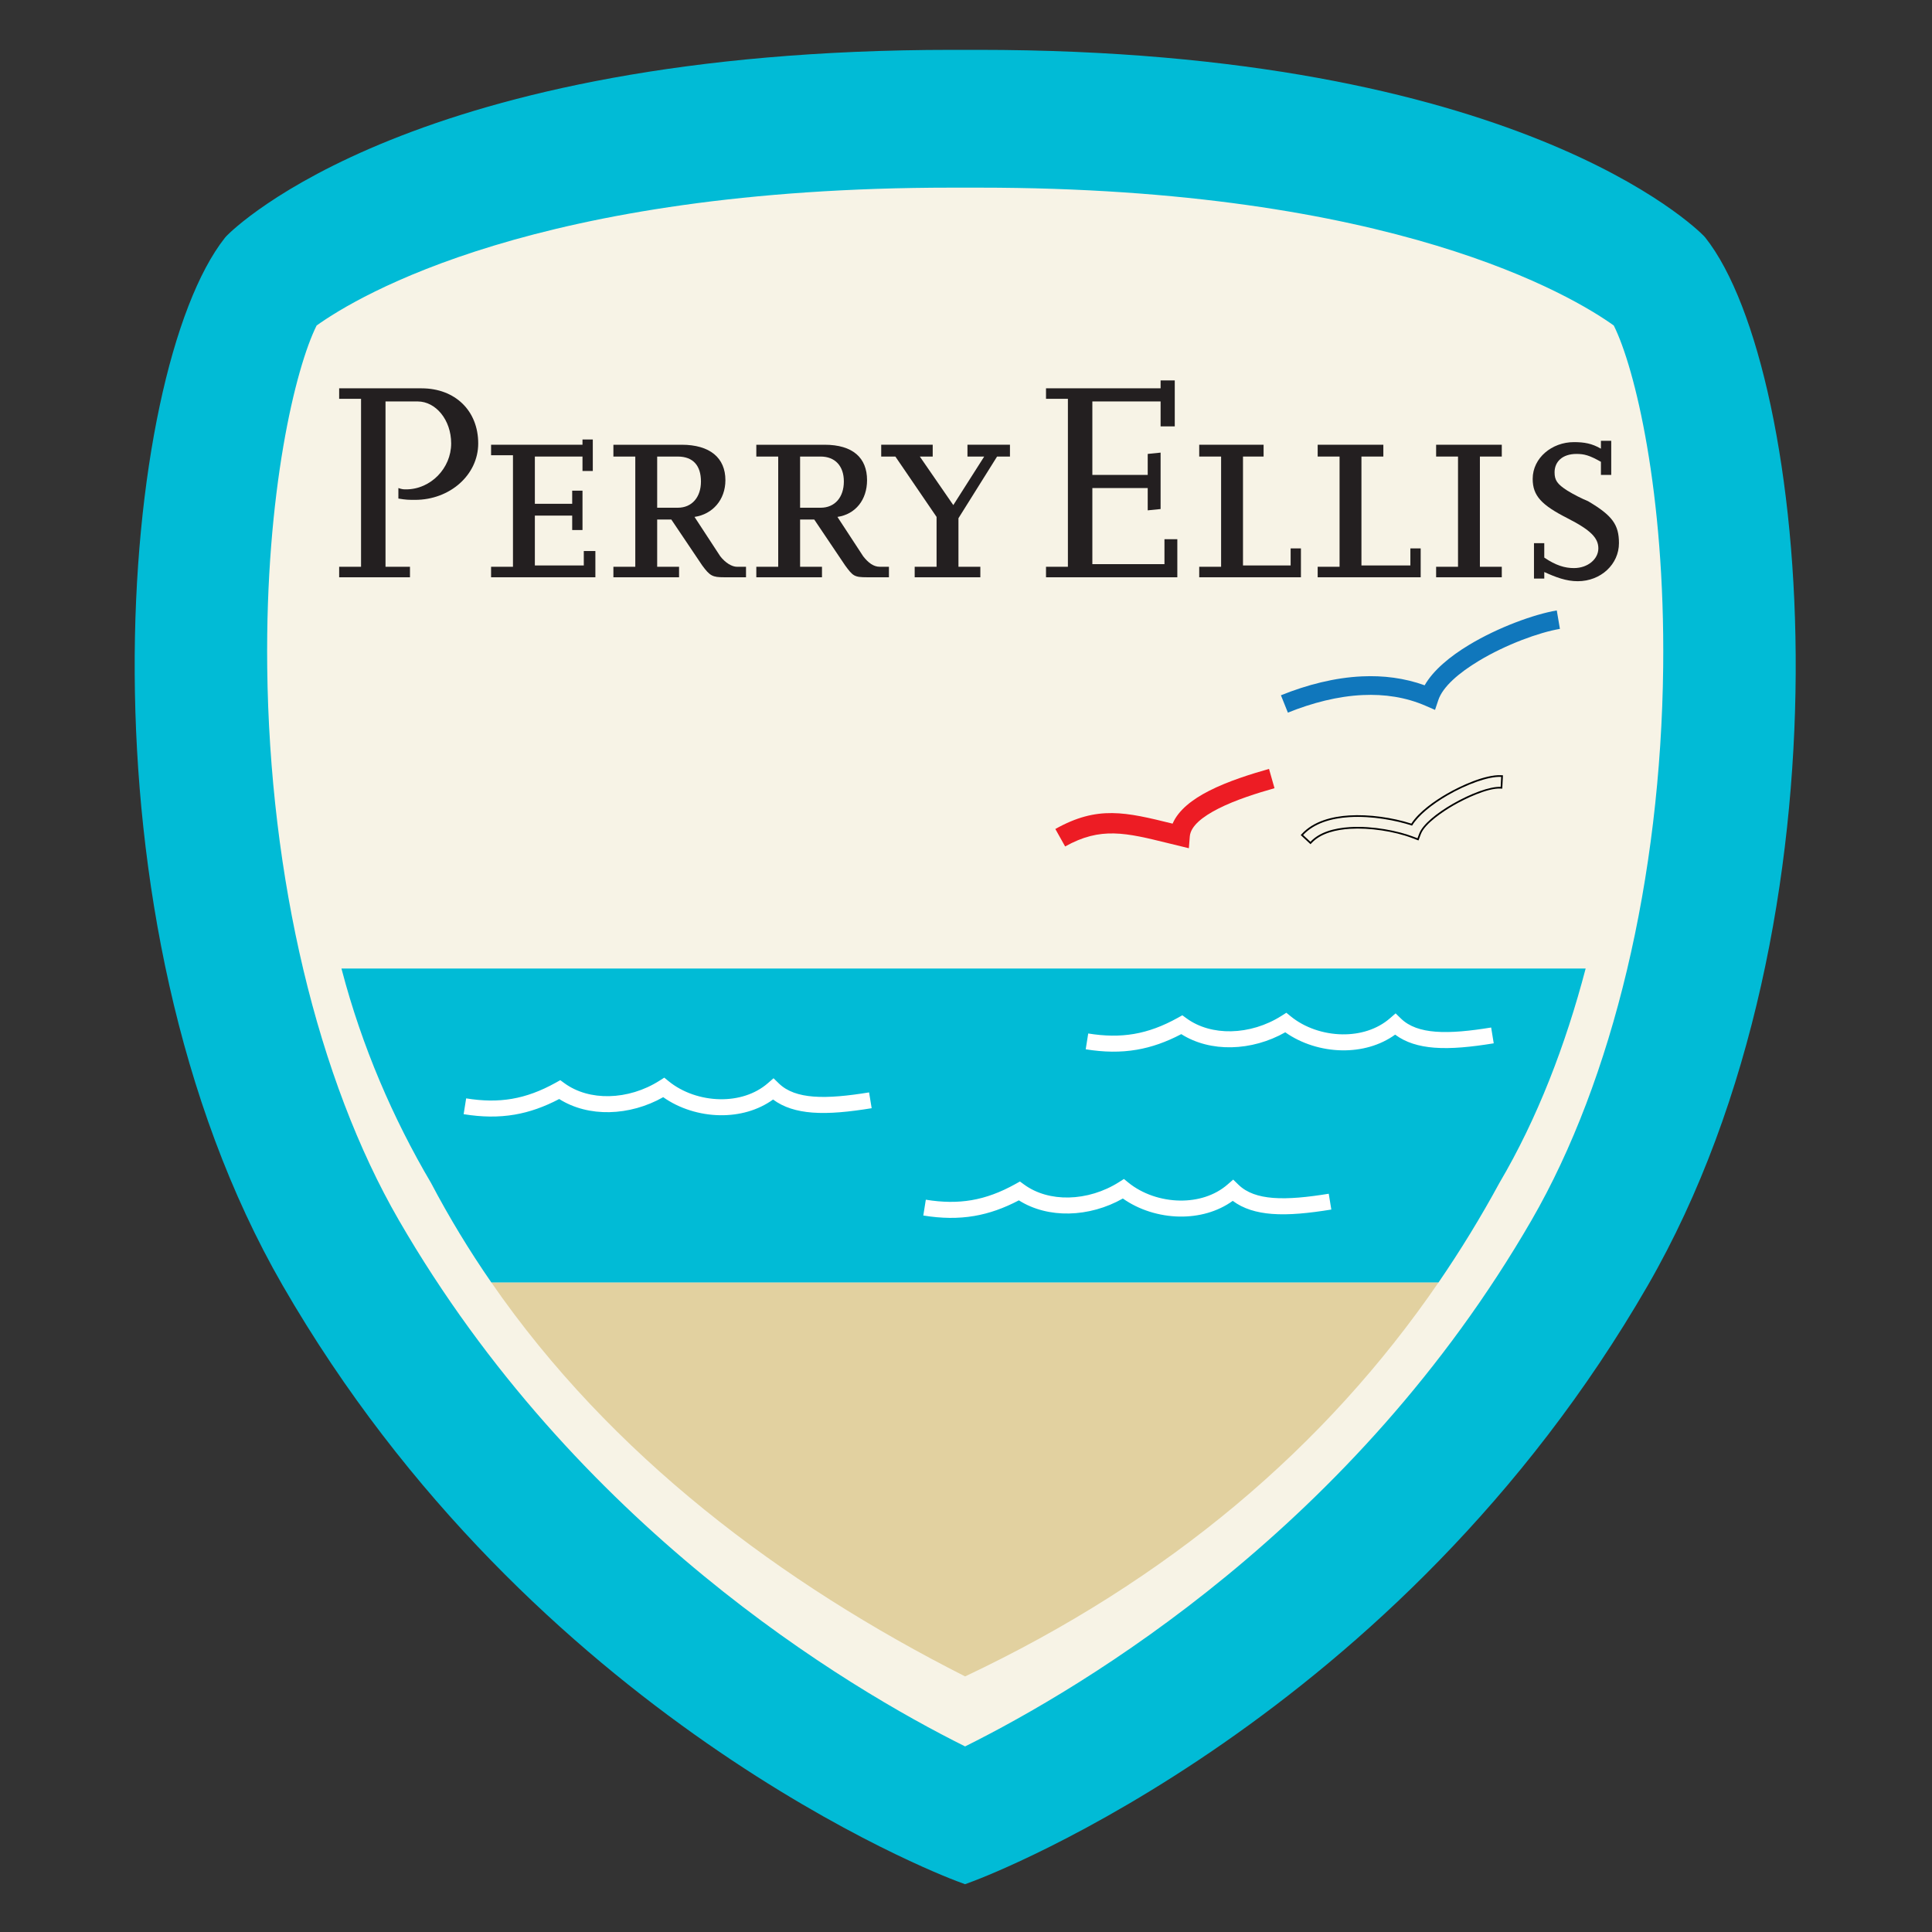 <?xml version="1.0" encoding="UTF-8"?>
<!DOCTYPE svg PUBLIC "-//W3C//DTD SVG 1.1//EN" "http://www.w3.org/Graphics/SVG/1.1/DTD/svg11.dtd">
<!-- Creator: CorelDRAW (Versión de evaluación) -->
<svg xmlns="http://www.w3.org/2000/svg" xml:space="preserve" width="5.683in" height="5.683in" version="1.1" style="shape-rendering:geometricPrecision; text-rendering:geometricPrecision; image-rendering:optimizeQuality; fill-rule:evenodd; clip-rule:evenodd"
viewBox="0 0 5683 5683"
 xmlns:xlink="http://www.w3.org/1999/xlink"
 xmlns:xodm="http://www.corel.com/coreldraw/odm/2003">
 <rect x="0" y="0" width="5683" height="5683" fill="#333333" stroke="none"/>
 <defs>
  <style type="text/css">
   <![CDATA[
    .fil0 {fill:none}
    .fil9 {fill:black}
    .fil5 {fill:#01BBD6}
    .fil3 {fill:#231F20}
    .fil4 {fill:#E2D1A0}
    .fil1 {fill:#F7F3E6}
    .fil2 {fill:#01BBD6;fill-rule:nonzero}
    .fil8 {fill:#1077BC;fill-rule:nonzero}
    .fil7 {fill:#ED1C24;fill-rule:nonzero}
    .fil6 {fill:white;fill-rule:nonzero}
   ]]>
  </style>
 </defs>
 <g id="Capa_x0020_1">
  <g id="_2045849229760">
   <rect class="fil0" x="-0" y="-0" width="5683" height="5683"/>
   <path class="fil1" d="M4989.63 721.96l-3.5 -3.96c-31.35,-32.14 -77.12,-64.88 -113.87,-89.74 -109.6,-74.15 -232.54,-134.33 -355.04,-183.66 -503.58,-202.76 -1102.17,-262.82 -1640.06,-262.82l-75.98 0c-537.91,0 -1136.58,60.05 -1640.18,262.82 -122.5,49.33 -245.42,109.51 -355.02,183.66 -36.98,25.02 -82.22,57.46 -113.87,89.71l-3.41 3.93c-95.11,120.74 -153.27,331.75 -184.71,479.59 -53.8,253 -74,521.52 -72.6,779.84 3.27,599.37 128.12,1257.96 430.52,1782.32 307,532.32 733.98,985.11 1237.77,1335.38 160.04,111.27 328.65,212.98 502.94,300.39 71.87,36.04 149.07,72.96 224.55,101.19l11.57 4.32 11.54 -4.32c75.58,-28.29 152.75,-65.12 224.74,-101.19 174.4,-87.4 343.13,-189.1 503.28,-300.38 503.99,-350.18 931.16,-802.94 1238.19,-1335.39 302.4,-524.4 427.24,-1183.01 430.47,-1782.42 1.39,-258.31 -18.83,-526.82 -72.65,-779.8 -31.44,-147.79 -89.59,-358.73 -184.68,-479.46z"/>
   <path class="fil2" d="M5016.64 699.44l-4.69 -5.33c-21.67,-22.33 -550.97,-547.49 -2134.78,-547.49l-75.98 0c-1584.06,0 -2113.13,525.15 -2134.91,547.49l-4.65 5.33c-310.03,392.03 -454.31,1999.59 169.83,3081.76 734.54,1273.7 1932.72,1733.35 1983.41,1752.32l23.89 8.93 23.85 -8.93c50.74,-18.96 1249.74,-478.62 1984.34,-1752.32 624.03,-1082.4 479.75,-2689.85 169.7,-3081.76zm-2177.79 4437.66c-350.03,-174.42 -1144.69,-647.21 -1665.64,-1547.98 -239.22,-413.78 -380.3,-1006.67 -387.19,-1626.71 -5.65,-515.51 83.36,-880.82 145.32,-1004.91 120.53,-86.33 648.77,-405.54 1867.29,-405.54l81.1 0c1218.41,0 1746.75,319.21 1867.2,405.54 62.06,124.09 150.98,489.45 145.34,1004.91 -6.84,620.04 -147.97,1212.93 -387.14,1626.71 -521.08,900.96 -1316.11,1373.69 -1666.28,1547.98z"/>
   <g>
    <path class="fil3" d="M1205.93 1698.05l-208.29 0 0 -30.87 64.38 0 0 -494.05 -64.38 0 0 -30.87 242.36 0c98.5,0 166.66,65.62 166.66,162.11 0,92.63 -83.33,165.97 -185.57,165.97 -18.94,-0.01 -26.54,0 -49.25,-3.86l0 -30.88c11.36,3.86 15.13,3.86 22.72,3.86 71.97,-0 132.54,-61.76 132.54,-135.09 0,-69.48 -45.44,-123.51 -98.46,-123.51l-94.65 0 0 486.32 71.93 0 0 30.87z"/>
    <polygon class="fil3" points="1751.31,1698.05 1444.52,1698.05 1444.52,1667.17 1508.91,1667.17 1508.91,1339.09 1444.52,1339.09 1444.52,1308.22 1713.42,1308.22 1713.42,1292.78 1743.72,1292.78 1743.72,1385.41 1713.42,1385.41 1713.42,1342.95 1573.29,1342.95 1573.29,1481.91 1683.11,1481.91 1683.11,1443.31 1713.42,1443.31 1713.42,1559.1 1683.11,1559.1 1683.11,1516.65 1573.29,1516.65 1573.29,1663.31 1717.24,1663.31 1717.24,1620.86 1751.31,1620.86 "/>
    <path class="fil3" d="M2194.43 1698.04l-64.41 0c-34.07,0 -41.67,-3.84 -64.39,-34.72l-90.9 -135.09 -41.64 0 0 138.94 64.38 0 0 30.87 -193.14 0 0 -30.87 64.39 0 0 -324.21 -64.39 0 0 -34.74 200.68 0c83.33,0 128.78,38.6 128.78,104.21 0,57.89 -37.85,100.37 -90.88,108.07l75.74 115.78c15.13,19.3 34.08,30.9 49.2,30.9l26.55 -0.01 0 30.87zm-261.33 -204.54l60.58 0c41.66,0 68.19,-30.87 68.19,-77.19 0,-46.32 -22.76,-73.34 -68.2,-73.34l-60.57 0 0 150.53z"/>
    <path class="fil3" d="M2614.8 1698.04l-64.36 0c-37.92,0 -41.68,-3.84 -64.4,-34.72l-90.92 -135.09 -41.62 0 0 138.94 64.38 0 0 30.87 -193.15 0 0 -30.87 64.39 0 0 -324.21 -64.39 0 0 -34.74 200.71 0c83.33,0 125.01,38.6 125.01,104.21 0,57.89 -34.11,100.37 -87.12,108.07l75.74 115.78c15.14,19.3 30.32,30.9 49.2,30.9l26.54 -0.01 0 30.87zm-261.31 -204.54l60.56 0c41.67,0 68.17,-30.87 68.17,-77.19 0,-46.32 -26.51,-73.34 -68.17,-73.34l-60.56 0 0 150.53z"/>
    <polygon class="fil3" points="2883.7,1698.05 2690.55,1698.05 2690.55,1667.17 2754.93,1667.17 2754.93,1520.5 2633.75,1342.95 2592.09,1342.95 2592.09,1308.22 2743.57,1308.22 2743.57,1342.95 2705.68,1342.95 2804.14,1485.76 2895.06,1342.95 2845.81,1342.95 2845.81,1308.22 2970.81,1308.22 2970.81,1342.95 2932.91,1342.95 2819.32,1524.36 2819.32,1667.17 2883.7,1667.17 "/>
    <polygon class="fil3" points="3463.12,1698.05 3076.86,1698.05 3076.86,1667.17 3141.24,1667.17 3141.24,1173.13 3076.86,1173.13 3076.86,1142.25 3413.91,1142.25 3413.91,1119.09 3455.58,1119.09 3455.58,1254.18 3413.91,1254.18 3413.91,1180.85 3213.17,1180.85 3213.17,1396.99 3376.02,1396.99 3376.02,1335.24 3413.91,1331.38 3413.91,1497.34 3376.02,1501.2 3376.02,1435.59 3213.17,1435.59 3213.17,1659.45 3425.27,1659.45 3425.27,1586.12 3463.12,1586.12 "/>
    <polygon class="fil3" points="3826.71,1698.05 3527.51,1698.05 3527.51,1667.17 3591.89,1667.17 3591.89,1342.95 3527.51,1342.95 3527.51,1308.22 3716.89,1308.22 3716.89,1342.95 3656.28,1342.95 3656.28,1663.31 3796.41,1663.31 3796.41,1613.13 3826.71,1613.13 "/>
    <polygon class="fil3" points="4178.94,1698.05 3875.96,1698.05 3875.96,1667.17 3940.35,1667.17 3940.35,1342.95 3875.96,1342.95 3875.96,1308.22 4069.12,1308.22 4069.12,1342.95 4004.69,1342.95 4004.69,1663.31 4148.63,1663.31 4148.63,1613.13 4178.94,1613.13 "/>
    <polygon class="fil3" points="4417.53,1698.05 4224.38,1698.05 4224.38,1667.17 4288.77,1667.17 4288.77,1342.95 4224.38,1342.95 4224.38,1308.22 4417.53,1308.22 4417.53,1342.95 4353.15,1342.95 4353.15,1667.17 4417.53,1667.17 "/>
    <path class="fil3" d="M4542.49 1701.91l-30.27 0 0 -104.22 30.27 0 0 42.46c34.11,23.17 60.61,30.88 87.1,30.88 41.67,0 71.97,-27.01 71.97,-57.89 0,-30.88 -22.72,-54.04 -90.88,-88.77 -75.74,-38.6 -102.28,-65.61 -102.28,-115.79 0,-61.76 56.84,-108.07 121.18,-108.07 30.31,-0.01 53.02,3.86 79.56,19.3l0 -23.17 30.31 0 0 100.35 -30.31 0 0 -38.6c-34.08,-19.3 -49.25,-23.15 -71.97,-23.15 -41.66,-0 -64.38,23.16 -64.38,54.04 0,23.16 7.58,34.74 37.89,54.04 18.91,11.58 41.67,23.16 60.57,30.88 71.98,42.45 90.92,69.47 90.92,123.5 0,61.75 -53.02,111.93 -121.22,111.93 -34.07,0 -64.34,-11.58 -98.46,-27.02l0 19.3z"/>
   </g>
   <path class="fil4" d="M1445.25 3772.31l2786.17 0c-332.57,484.89 -794.2,876.09 -1392.54,1158.86 -540.29,-273.8 -1041.09,-648.77 -1393.63,-1158.86z"/>
   <path class="fil5" d="M1445.25 3772.31l2786.17 0c64.59,-94.17 124.34,-191.85 179.25,-292.98 111.37,-188.91 194.43,-405.2 253.54,-630.41l-3659.8 0 1.09 4.2c59.11,225.24 150.79,437.27 262.18,626.2 53.8,102.3 113.22,199.88 177.57,292.98z"/>
   <path class="fil6" d="M1371.22 3230.88c48.3,7.81 92.09,8.61 134.76,1.3 42.64,-7.31 84.48,-22.78 128.91,-47.5l13.19 -7.34 12.18 8.91c36.76,26.88 83.23,39.12 131.4,38.13 50.58,-1.04 102.9,-16.7 148.01,-45.37l14.3 -9.09 13.2 10.75c40.69,33.13 96.04,51.91 151.26,52.74 51.35,0.77 102.3,-14.07 140.59,-47.44l16.35 -14.25 15.58 15.17c24.52,23.86 58.98,35.32 101.72,38.67 46.15,3.61 101.36,-2.11 163.76,-12.24l7.57 46.5c-65.95,10.7 -124.69,16.72 -174.83,12.8 -45.41,-3.55 -84.11,-15.14 -115.13,-38.35 -45.06,32.49 -100.6,47.03 -156.16,46.2 -59.78,-0.89 -119.91,-19.69 -167.05,-53.1 -48.94,27.8 -104.32,42.96 -158.24,44.07 -52.92,1.09 -104.56,-11.37 -147.67,-38.66 -44.61,23.42 -87.31,38.41 -131,45.89 -47.83,8.2 -96.59,7.35 -150.09,-1.3l7.39 -46.5z"/>
   <path class="fil6" d="M3201.04 3040.01c48.3,7.81 92.09,8.61 134.76,1.3 42.65,-7.31 84.48,-22.78 128.91,-47.5l13.19 -7.34 12.19 8.91c36.76,26.88 83.23,39.12 131.4,38.13 50.58,-1.04 102.9,-16.7 148.01,-45.37l14.3 -9.09 13.2 10.75c40.69,33.13 96.04,51.91 151.26,52.74 51.35,0.77 102.3,-14.07 140.59,-47.44l16.34 -14.24 15.59 15.17c24.52,23.86 58.98,35.32 101.72,38.67 46.15,3.61 101.36,-2.11 163.76,-12.24l7.57 46.5c-65.94,10.7 -124.69,16.72 -174.83,12.8 -45.42,-3.55 -84.11,-15.14 -115.13,-38.35 -45.06,32.49 -100.6,47.03 -156.16,46.2 -59.78,-0.89 -119.91,-19.69 -167.05,-53.1 -48.94,27.8 -104.32,42.96 -158.24,44.07 -52.92,1.09 -104.56,-11.37 -147.67,-38.66 -44.61,23.42 -87.31,38.41 -131,45.89 -47.83,8.2 -96.58,7.35 -150.09,-1.3l7.39 -46.5z"/>
   <path class="fil6" d="M2723.31 3528.96c48.3,7.81 92.09,8.61 134.76,1.3 42.65,-7.31 84.48,-22.78 128.91,-47.5l13.19 -7.34 12.19 8.91c36.76,26.88 83.23,39.12 131.4,38.13 50.58,-1.04 102.9,-16.7 148.01,-45.37l14.3 -9.09 13.2 10.75c40.69,33.13 96.04,51.91 151.26,52.74 51.35,0.77 102.3,-14.07 140.59,-47.44l16.34 -14.24 15.59 15.17c24.52,23.86 58.98,35.32 101.72,38.67 46.15,3.61 101.36,-2.11 163.76,-12.24l7.57 46.5c-65.94,10.7 -124.69,16.72 -174.83,12.8 -45.42,-3.55 -84.11,-15.14 -115.13,-38.35 -45.06,32.49 -100.6,47.03 -156.16,46.2 -59.78,-0.89 -119.91,-19.69 -167.05,-53.1 -48.94,27.8 -104.32,42.96 -158.24,44.07 -52.92,1.09 -104.56,-11.37 -147.67,-38.66 -44.61,23.42 -87.31,38.41 -131,45.89 -47.83,8.2 -96.59,7.35 -150.09,-1.3l7.39 -46.5z"/>
   <path class="fil7" d="M3104.28 2438.47c124.23,-69.78 206.99,-49.72 344.95,-15.71 17.07,-39.79 57.87,-71.33 107.22,-96.5 56.2,-28.66 123.91,-49.56 176.38,-64.53l16.15 56.75c-49.87,14.23 -114.02,33.99 -165.78,60.38 -45.6,23.26 -80.98,50.78 -83.42,81.74l-2.72 34.49 -60.46 -14.76c-124.63,-30.73 -199.05,-49.07 -303.48,9.58l-28.83 -51.44z"/>
   <path class="fil8" d="M3767.85 2045.17c76.8,-30.91 157.89,-51.9 238.35,-55.61 62.7,-2.89 124.94,4.72 184.41,26.27 25.13,-43.97 74.08,-84.81 131.14,-119.16 85.14,-51.24 190.22,-89.6 257.51,-101.09l9.26 54.26c-61.77,10.55 -158.94,46.18 -238.35,93.98 -58.47,35.2 -106.2,75.96 -119.48,115.78l-9.53 28.56 -27.5 -11.99c-58.69,-25.57 -121.44,-34.64 -185.09,-31.7 -73.68,3.4 -148.71,22.93 -220.26,51.73l-20.46 -51.02z"/>
   <path class="fil9" d="M4151.49 2422.65c22.58,-35.01 69.25,-67.38 104.18,-87.57 40.56,-23.45 113.2,-57.24 160.33,-54.78l4.92 0.26 -2 39.26 -4.93 -0.26c-38.83,-2.03 -105.37,30.32 -138.63,49.55 -28.26,16.33 -84.09,52.78 -95.96,84.54l-6.92 18.52 -18.42 -6.98c-53.48,-20.28 -125.57,-30.78 -182.87,-27.28 -38.85,2.37 -85.28,11.95 -112.91,41.68l-3.36 3.61 -28.78 -26.79 3.35 -3.61c35.1,-37.78 89.65,-51.11 139.36,-54.15 58.13,-3.56 126.68,5.98 182.61,24.01zm-318.36 33.5c32.04,-34.48 82.44,-49.31 136.05,-52.59 66.2,-4.05 138.07,9.56 184.46,24.98 18.06,-30.23 58.98,-62.88 104.5,-89.2 56.05,-32.41 120.32,-56.07 157.61,-54.13l-1.5 29.41c-31.76,-1.66 -89.59,20.28 -141.35,50.2 -47.08,27.22 -88.11,60.33 -98.11,87.08l-5.19 13.88 -13.79 -5.23c-42.35,-16.05 -116.79,-31.76 -184.91,-27.59 -46.75,2.86 -90.06,15.09 -116.22,43.25l-21.57 -20.07z"/>
  </g>
 </g>
</svg>
